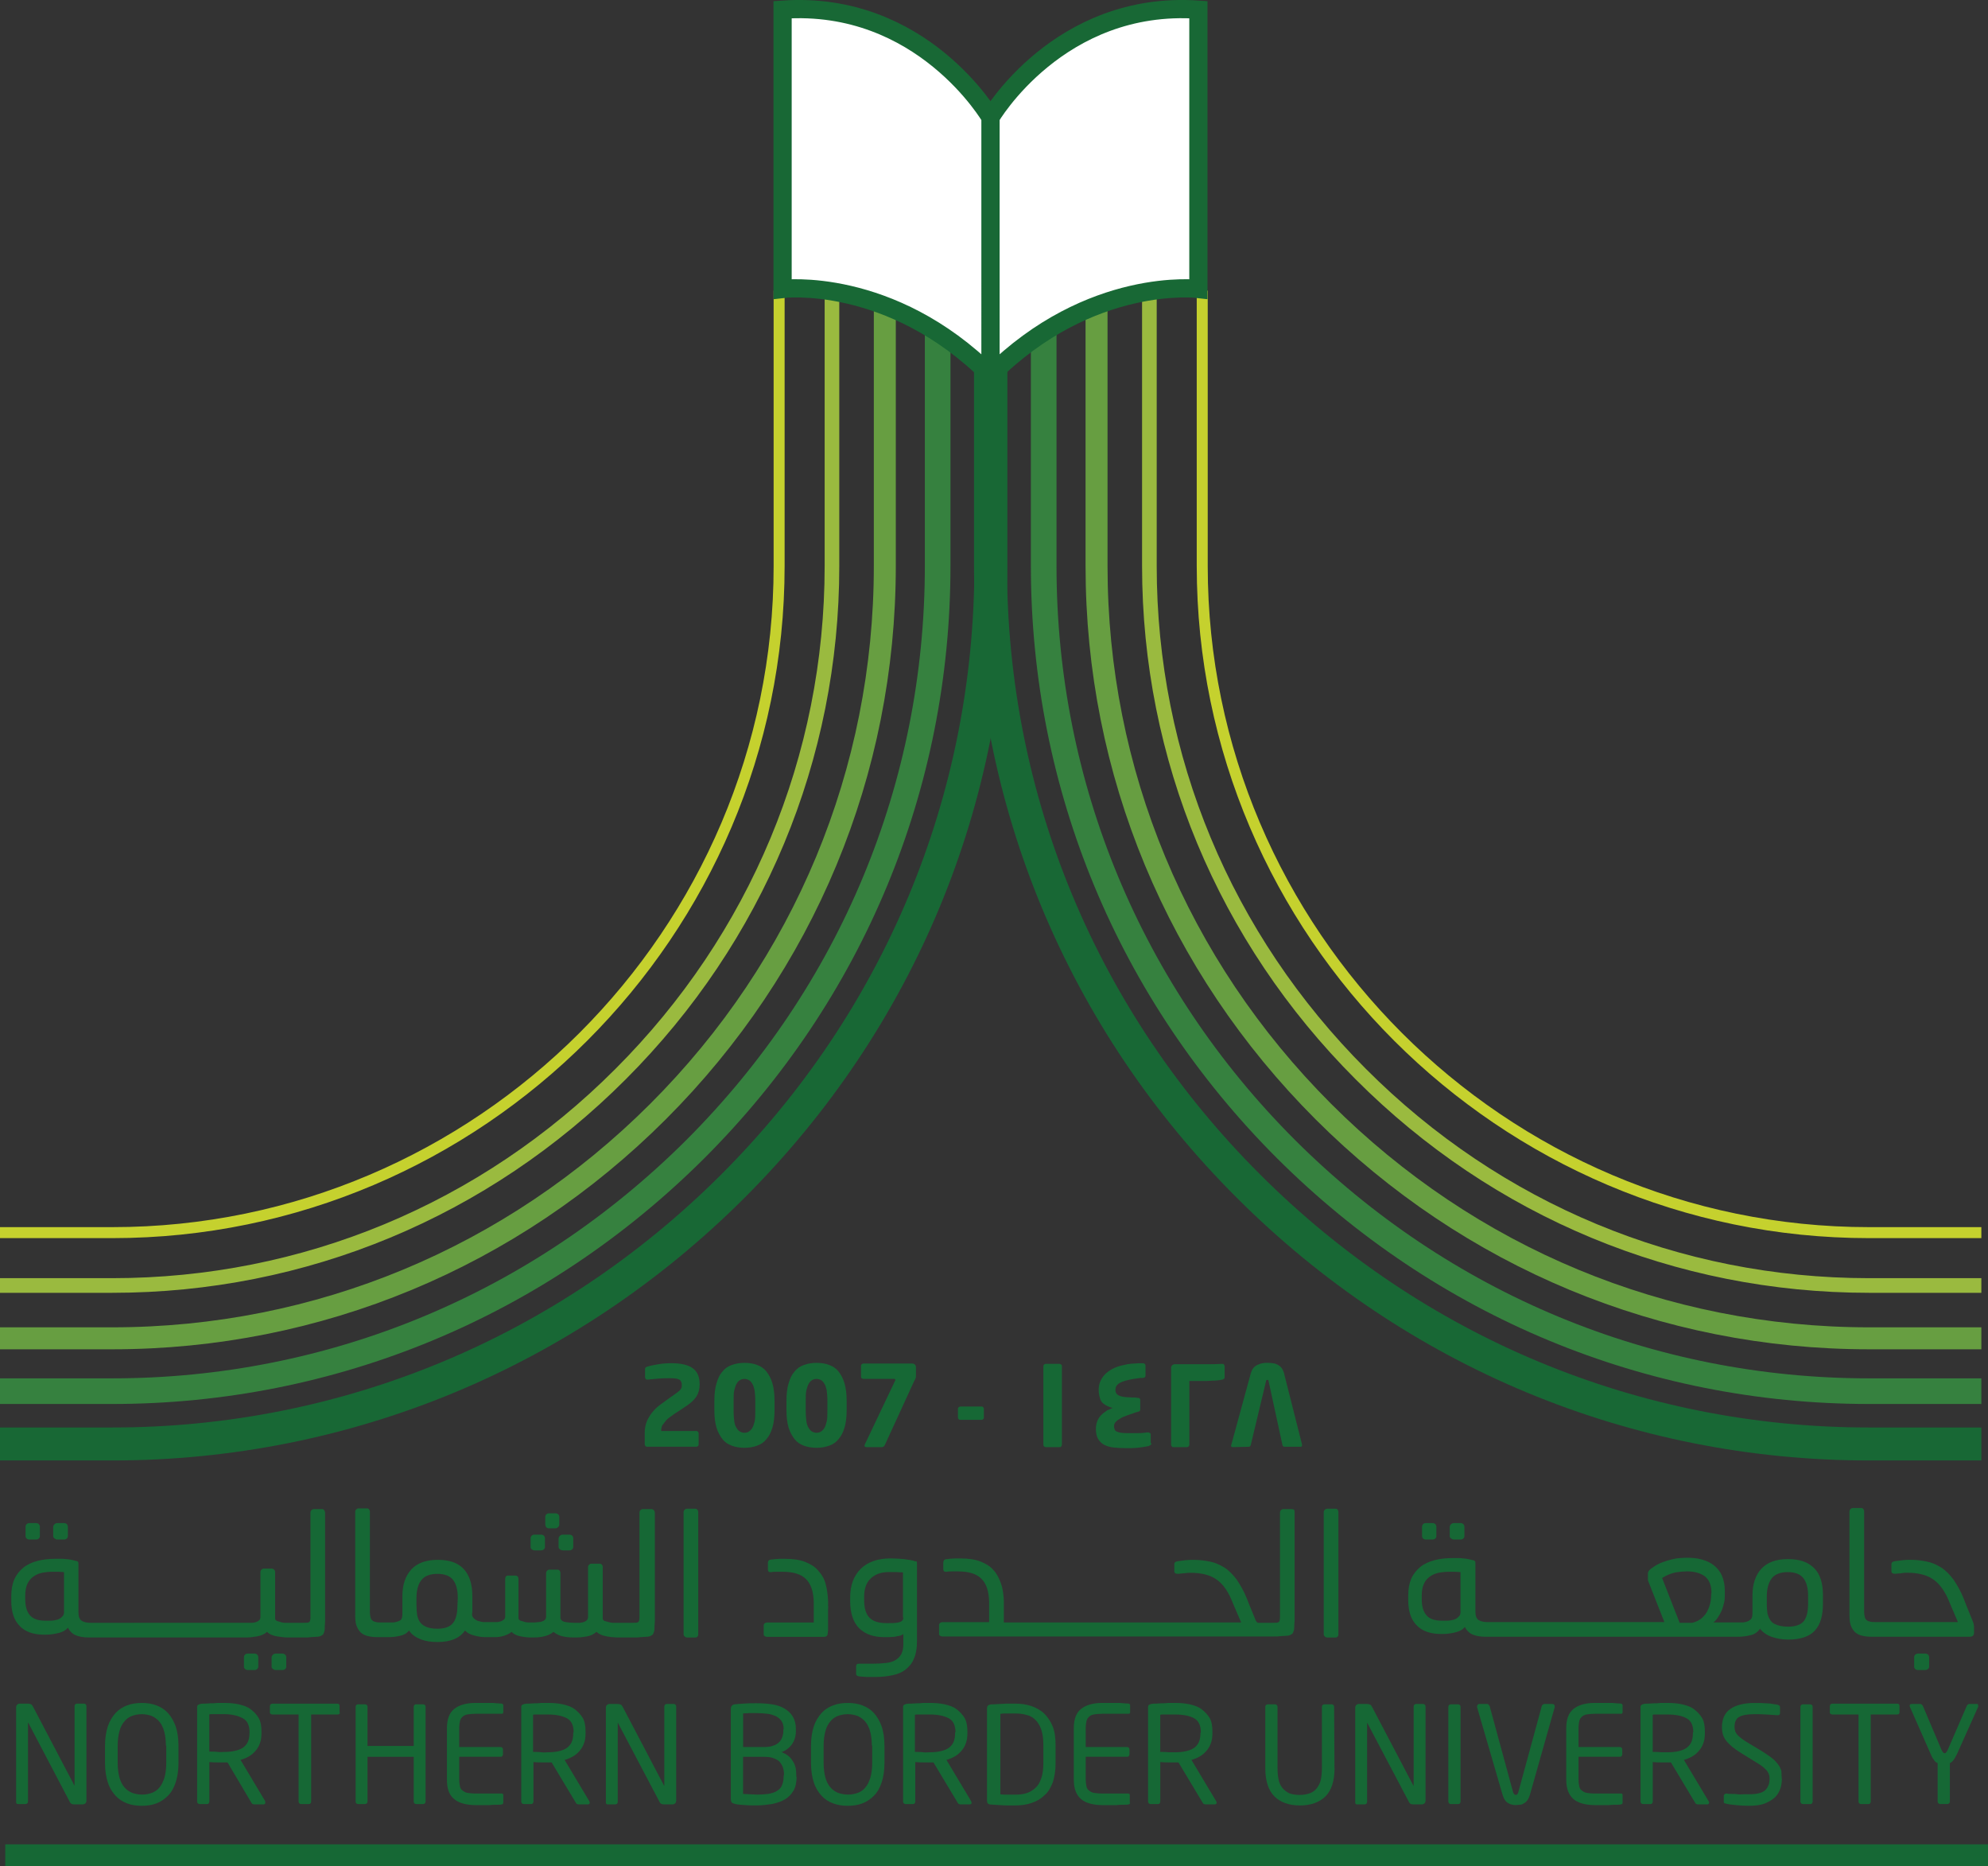 <?xml version="1.0" encoding="UTF-8"?>
<svg id="Layer_1" data-name="Layer 1" xmlns="http://www.w3.org/2000/svg" viewBox="0 0 512 480.46">
  <rect x="0" y="0" width="512" height="480.46" fill="#333333" stroke="none"/>
  <defs>
    <style>
      .cls-1 {
        fill: #fff;
        stroke-width: 4.69px;
      }

      .cls-1, .cls-2, .cls-3, .cls-4, .cls-5, .cls-6, .cls-7 {
        stroke-miterlimit: 10;
      }

      .cls-1, .cls-7 {
        stroke: #186835;
      }

      .cls-2 {
        stroke: #231f20;
        stroke-width: 2.64px;
      }

      .cls-2, .cls-3, .cls-4, .cls-5, .cls-6, .cls-7 {
        fill: none;
      }

      .cls-8 {
        fill: #166835;
        stroke-width: 0px;
      }

      .cls-3 {
        stroke: #679e41;
        stroke-width: 5.66px;
      }

      .cls-4 {
        stroke: #36813f;
        stroke-width: 6.6px;
      }

      .cls-5 {
        stroke: #c5d12e;
        stroke-width: 2.83px;
      }

      .cls-6 {
        stroke: #9aba3f;
        stroke-width: 3.77px;
      }

      .cls-7 {
        stroke-width: 8.49px;
      }
    </style>
  </defs>
  <path class="cls-7" d="M510.29,371.8h-28.94c-60.21,0-117-23.61-159.82-66.4-42.82-42.71-66.43-99.47-66.43-159.65v-70.91"/>
  <path class="cls-4" d="M510.29,358.2h-28.94c-56.61,0-109.88-22.16-150.17-62.35-40.2-40.18-62.38-93.52-62.38-150.1v-70.91"/>
  <path class="cls-3" d="M510.29,344.59h-28.94c-52.91,0-102.85-20.72-140.53-58.38-37.68-37.66-58.41-87.57-58.41-140.46v-70.91"/>
  <path class="cls-6" d="M510.29,330.99h-28.94c-49.31,0-95.82-19.28-130.88-54.42-35.06-35.05-54.45-81.54-54.45-130.82v-70.91"/>
  <path class="cls-5" d="M510.29,317.38h-28.94c-94.47,0-171.72-77.21-171.72-171.64v-70.91"/>
  <path class="cls-7" d="M0,371.8h28.94c60.21,0,117-23.61,159.82-66.4,42.82-42.8,66.43-99.47,66.43-159.74v-70.82"/>
  <path class="cls-4" d="M0,358.2h28.94c56.61,0,109.88-22.16,150.17-62.35,40.2-40.18,62.38-93.52,62.38-150.1v-70.91"/>
  <path class="cls-3" d="M0,344.59h28.94c52.91,0,102.85-20.72,140.53-58.38,37.68-37.66,58.41-87.57,58.41-140.46v-70.91"/>
  <path class="cls-6" d="M0,330.99h28.94c49.31,0,95.82-19.28,130.88-54.42,35.06-35.05,54.45-81.54,54.45-130.82v-70.91"/>
  <path class="cls-5" d="M0,317.38h28.94c94.47,0,171.72-77.21,171.72-171.64v-70.91"/>
  <path class="cls-2" d="M255.1,73.4h-54.35"/>
  <path class="cls-2" d="M309.54,73.4h-54.45"/>
  <path class="cls-1" d="M308.64,74.39s-27.76-3.42-53.54,22.25V30.24S272.68-.03,308.64,2.49v71.9Z"/>
  <path class="cls-1" d="M201.55,74.39s27.76-3.42,53.54,22.25V30.24S237.52-.03,201.55,2.49v71.9Z"/>
  <g>
    <path class="cls-8" d="M7.57,396.4h1.71c.27,0,.54-.09.72-.27s.27-.36.27-.63v-2.34c0-.27-.09-.54-.27-.72s-.45-.27-.72-.27h-1.71c-.27,0-.54.09-.72.27s-.27.45-.27.72v2.34c0,.27.09.45.27.63.18.18.45.27.72.27Z"/>
    <path class="cls-8" d="M14.78,396.4h1.71c.27,0,.54-.09.72-.27s.27-.36.27-.63v-2.34c0-.27-.09-.54-.27-.72s-.45-.27-.72-.27h-1.71c-.27,0-.54.09-.72.27s-.36.45-.36.72v2.34c0,.27.09.45.36.63.27.18.45.27.72.27Z"/>
    <path class="cls-8" d="M65.53,425.77h-1.71c-.27,0-.54.09-.72.27s-.27.45-.27.72v2.34c0,.27.09.45.27.63s.45.27.72.27h1.71c.27,0,.54-.09.72-.27s.27-.36.27-.63v-2.34c0-.27-.09-.54-.27-.72s-.45-.27-.72-.27Z"/>
    <path class="cls-8" d="M72.74,425.77h-1.71c-.27,0-.54.09-.72.27s-.36.45-.36.72v2.34c0,.27.09.45.36.63.18.18.45.27.72.27h1.71c.27,0,.54-.09.72-.27.18-.18.27-.36.27-.63v-2.34c0-.27-.09-.54-.27-.72-.27-.18-.45-.27-.72-.27Z"/>
    <path class="cls-8" d="M83.02,388.56h-2.16c-.27,0-.45.09-.63.27s-.27.36-.27.63v26.85c0,.72-.09,1.26-.36,1.35-.18.18-.72.18-1.62.18h-4.69c-.36,0-.72-.09-.99-.18-.36-.09-.63-.18-.9-.27s-.45-.27-.54-.54v-12.07c0-.27-.09-.45-.27-.63-.18-.18-.36-.27-.63-.27h-1.98c-.27,0-.45.09-.63.27s-.27.36-.27.63v11.53c0,.36-.09.72-.36.9-.27.18-.45.36-.81.45s-.63.18-.99.18H23.26c-.9,0-1.71-.18-2.25-.54-.54-.36-.81-1.08-.81-2.25v-12.34c0-.27,0-.45-.09-.54s-.27-.27-.54-.27c-.36-.09-.72-.18-1.17-.27s-.9-.18-1.35-.18c-.45-.09-.99-.09-1.44-.09h-1.35c-1.71,0-3.25.18-4.6.54-1.35.36-2.61.9-3.61,1.71s-1.8,1.8-2.34,2.97c-.54,1.26-.81,2.7-.81,4.41v1.17c0,2.88.72,5.05,2.16,6.49,1.44,1.53,3.61,2.25,6.31,2.25h.36c1.26,0,2.34-.18,3.43-.45,1.08-.27,1.8-.72,2.34-1.35.45.9,1.17,1.62,2.07,1.98s1.98.54,3.34.54h40.47c.81,0,1.71-.09,2.79-.27.99-.18,1.89-.54,2.61-1.17.63.63,1.53.99,2.61,1.17,1.08.18,1.98.27,2.97.27h4.15c.54,0,1.08,0,1.62-.09.54,0,.99-.09,1.44-.09s.81-.09.99-.18c.36-.18.63-.36.72-.54s.18-.45.27-.72c.09-.36.09-.72.09-1.17s.09-.9.09-1.35v-27.93c0-.27-.09-.45-.18-.63-.18-.27-.36-.36-.54-.36h0ZM16.5,414.96c0,.45-.09.9-.36,1.17-.27.27-.54.54-.9.72s-.81.27-1.26.36-.9.09-1.35.09h-.9c-1.89,0-3.25-.45-4.06-1.44s-1.17-2.34-1.17-4.14v-.9c0-1.17.18-2.16.54-2.97.36-.81.9-1.44,1.53-1.89s1.35-.81,2.25-.99c.9-.18,1.89-.27,2.88-.27h1.26c.45,0,.99.09,1.53.09v10.18Z"/>
    <path class="cls-8" d="M143.86,398.29c0,.27.09.45.36.63.18.18.45.27.72.27h1.71c.27,0,.54-.09.72-.27s.27-.36.27-.63v-2.16c0-.27-.09-.54-.27-.72-.18-.18-.45-.27-.72-.27h-1.71c-.27,0-.54.09-.72.27-.18.18-.36.45-.36.72v2.16Z"/>
    <path class="cls-8" d="M137.65,399.19h1.71c.27,0,.54-.09.72-.27s.27-.36.27-.63v-2.16c0-.27-.09-.54-.27-.72-.18-.18-.45-.27-.72-.27h-1.71c-.27,0-.54.09-.72.27-.18.18-.27.45-.27.72v2.16c0,.27.09.45.27.63.27.18.45.27.72.27Z"/>
    <path class="cls-8" d="M141.34,393.52h1.62c.27,0,.54-.09.72-.27.18-.18.36-.36.36-.72v-1.98c0-.27-.09-.45-.27-.63-.18-.18-.45-.27-.72-.27h-1.62c-.27,0-.54.09-.72.27-.18.18-.27.36-.27.63v1.98c0,.27.09.54.27.72s.36.27.63.27h0Z"/>
    <path class="cls-8" d="M167.75,388.56h-2.16c-.27,0-.45.09-.63.27s-.27.36-.27.63v26.85c0,.72-.09,1.26-.36,1.35-.18.18-.72.18-1.62.18h-4.87c-.36,0-.72-.09-1.08-.18-.36-.09-.72-.18-.99-.27-.27-.09-.45-.27-.54-.54v-13.33c0-.27-.09-.45-.18-.63-.18-.18-.36-.27-.54-.27h-2.16c-.27,0-.45.09-.63.27s-.27.36-.27.63v12.79c0,.36-.09.63-.36.9-.18.18-.45.36-.81.45s-.63.18-.99.18h-1.44c-.72,0-1.53-.09-2.16-.18-.72-.09-1.17-.45-1.35-.9v-11.71c0-.27-.09-.45-.18-.63-.18-.18-.36-.27-.54-.27h-2.07c-.27,0-.45.09-.63.27s-.27.36-.27.63v11.17c0,.36-.09.63-.27.81-.18.18-.45.36-.72.45s-.63.18-.99.18-.63.09-.9.09h-1.8c-.36,0-.72-.09-.99-.18-.36-.09-.63-.18-.9-.27s-.45-.27-.54-.54v-10.18c0-.27-.09-.45-.18-.63-.18-.18-.36-.27-.54-.27h-1.98c-.27,0-.45.09-.54.27-.18.18-.18.36-.18.63v9.55c0,.36-.09.72-.36.9s-.45.36-.81.45-.63.18-.99.18h-3.15c-.27,0-.54,0-.9-.09s-.72-.18-.99-.27c-.36-.18-.63-.36-.9-.63s-.45-.63-.45-.99c.09-.36.09-.72.09-1.08v-3.6c0-3.06-.72-5.41-2.25-7.03-1.53-1.62-3.7-2.34-6.67-2.34s-5.23.81-6.76,2.43c-1.53,1.62-2.34,3.96-2.34,6.94v4.23c0,.54,0,.9-.09,1.26-.09.27-.18.54-.45.72s-.54.27-.9.36-.63.18-.99.18h-3.06c-.45,0-.9,0-1.26-.09s-.72-.18-.9-.36c-.27-.18-.45-.45-.54-.81s-.18-.81-.18-1.35v-25.86c0-.27-.09-.45-.18-.63-.18-.18-.36-.27-.54-.27h-2.16c-.27,0-.45.09-.63.27s-.27.36-.27.63v26.67c0,1.08.09,1.98.36,2.7s.63,1.26,1.08,1.71c.54.45,1.08.72,1.8.9s1.53.27,2.43.27h2.88c1.08,0,2.07-.09,3.06-.36.9-.18,1.71-.63,2.25-1.35.63.99,1.62,1.71,2.97,2.25s2.7.72,4.42.72c3.34,0,5.68-.99,7.03-2.97.54.63,1.26.99,2.25,1.26.9.27,1.89.45,2.88.45h2.97c.45,0,.9-.09,1.35-.18.45-.09.9-.27,1.35-.45s.9-.45,1.17-.72c.63.63,1.44.99,2.43,1.17.9.18,1.8.27,2.52.27h.72c2.25,0,3.97-.45,5.14-1.44.81.63,1.62.99,2.43,1.17.81.18,1.71.27,2.79.27h.72c.81,0,1.71-.09,2.7-.27.9-.18,1.71-.54,2.43-1.17.72.63,1.62.99,2.7,1.17.99.18,1.98.27,2.7.27h4.42c.54,0,1.08,0,1.62-.09.54,0,.99-.09,1.44-.09s.81-.09.99-.18c.36-.18.63-.36.72-.54s.18-.45.27-.72c.09-.36.09-.72.09-1.17s.09-.9.09-1.35v-27.93c0-.27-.09-.45-.18-.63-.27-.27-.45-.36-.72-.36h0ZM117.81,413.43c0,1.98-.36,3.51-1.17,4.5s-2.16,1.44-4.06,1.44c-1.44,0-2.52-.27-3.43-.81s-1.44-1.44-1.71-2.7c-.09-.63-.18-1.53-.18-2.43v-1.98c0-1.98.45-3.6,1.26-4.59.81-1.08,2.25-1.62,4.15-1.62s3.25.54,4.06,1.62c.81,1.08,1.17,2.61,1.17,4.59l-.09,1.98h0Z"/>
    <path class="cls-8" d="M179.11,388.47h-2.16c-.27,0-.45.09-.63.27s-.27.36-.27.63v31.35c0,.27.09.45.27.63s.36.27.63.27h2.16c.27,0,.45-.09.54-.27.18-.18.18-.36.18-.63v-31.35c0-.27-.09-.45-.18-.63-.18-.18-.36-.27-.54-.27Z"/>
    <path class="cls-8" d="M213.27,413.07v-.9c-.09-1.62-.27-3.06-.63-4.32-.36-1.35-.99-2.43-1.89-3.42-.81-.99-1.98-1.71-3.34-2.25-1.35-.54-3.06-.81-5.05-.81h-1.53c-.72,0-1.44.09-2.16.18-.36,0-.54.09-.72.27-.09.18-.18.36-.18.54v1.8c0,.45.27.72.9.63.45-.09.99-.09,1.53-.09h1.35c2.79,0,4.78.63,6.04,1.89,1.26,1.26,1.89,3.15,1.98,5.77v5.41h-11.99c-.27,0-.45.09-.63.18-.18.18-.27.36-.27.54v2.25c0,.27.09.45.27.54s.36.18.63.18h14.6c.63,0,.99-.27.99-.9,0-.18.09-.45.09-.81v-5.41c.09-.27,0-.81,0-1.26h0Z"/>
    <path class="cls-8" d="M235.63,401.98c-.72-.27-1.71-.36-2.79-.54-1.08-.09-2.25-.18-3.43-.18-3.34,0-5.95.9-7.75,2.7-1.8,1.8-2.7,4.23-2.7,7.3v1.08c0,3.06.81,5.41,2.34,6.94,1.62,1.53,3.7,2.25,6.4,2.25h1.26c.45,0,.99-.09,1.44-.09.45-.09.9-.18,1.35-.27.36-.09.72-.27.9-.45v2.61c0,1.08-.18,1.89-.54,2.61-.36.63-.9,1.17-1.53,1.53s-1.44.63-2.43.72c-.9.09-1.98.18-3.15.18h-3.79c-.45,0-.72.18-.72.63v1.89c0,.18,0,.36.09.45s.27.18.54.27c.18,0,.45.09.81.09s.81.09,1.26.09h2.43c1.53,0,2.97-.18,4.24-.45,1.26-.27,2.43-.72,3.34-1.44s1.71-1.62,2.16-2.79c.54-1.17.81-2.7.81-4.5v-20c0-.27,0-.36-.09-.54-.09-.18-.18,0-.45-.09h0ZM232.65,416.49c0,.72-.45,1.08-1.26,1.26s-1.8.18-2.97.18c-2.07,0-3.61-.45-4.51-1.44-.9-.9-1.35-2.43-1.35-4.5v-.9c0-1.98.54-3.6,1.71-4.69s2.7-1.62,4.6-1.62h1.98s1.17.09,1.71.09v11.62h.09Z"/>
    <path class="cls-8" d="M332.71,388.56h-2.16c-.27,0-.45.09-.63.27s-.27.36-.27.63v26.85c0,.72-.09,1.26-.36,1.35-.18.18-.72.18-1.62.18h-3.43c-.27,0-.36,0-.45-.09s-.18-.18-.36-.45l-1.8-4.41-.45-1.17c-.81-2.07-1.8-3.69-2.7-5.05-.99-1.26-1.98-2.34-3.15-3.06-1.17-.72-2.34-1.26-3.7-1.53-1.35-.27-2.7-.45-4.15-.45-.72,0-1.35,0-2.16.09-.72.09-1.44.18-2.07.27-.36.09-.54.18-.63.27-.09.09-.18.27-.18.54v1.8c0,.45.36.63.99.63.54-.09,1.08-.09,1.8-.18.72-.09,1.17-.09,1.35-.09,2.79,0,4.96.54,6.58,1.62,1.62,1.08,2.88,2.79,3.88,5.05l.99,2.34,1.62,3.78h-61.12v-5.68c-.09-1.62-.27-3.06-.72-4.32-.45-1.26-.99-2.43-1.89-3.42-.81-.99-1.98-1.71-3.34-2.25-1.35-.54-3.06-.81-5.05-.81h-1.53c-.72,0-1.44.09-2.16.18-.36,0-.54.09-.72.27-.09.18-.18.36-.18.54v1.8c0,.45.27.72.9.63.45-.09.99-.09,1.53-.09h1.35c2.79,0,4.78.63,6.04,1.89s1.89,3.15,1.98,5.77v5.41h-11.99c-.27,0-.45.09-.63.18-.18.18-.27.36-.27.54v2.25c0,.27.09.45.27.54.18.09.36.18.63.18h85.45c.54,0,1.08,0,1.62-.09.54,0,.99-.09,1.44-.09s.81-.09.99-.18c.36-.18.63-.36.72-.54s.18-.45.27-.72c.09-.36.09-.72.09-1.17s.09-.9.09-1.35v-27.93c0-.27-.09-.45-.18-.63-.09,0-.27-.09-.54-.09h0Z"/>
    <path class="cls-8" d="M343.98,388.47h-2.16c-.27,0-.45.09-.63.27s-.27.36-.27.63v31.35c0,.27.09.45.27.63s.36.27.63.27h2.16c.27,0,.45-.09.54-.27.18-.18.18-.36.18-.63v-31.35c0-.27-.09-.45-.18-.63s-.27-.27-.54-.27Z"/>
    <path class="cls-8" d="M374.45,396.4h1.71c.27,0,.54-.09.72-.27s.27-.36.27-.63v-2.34c0-.27-.09-.54-.27-.72s-.45-.27-.72-.27h-1.71c-.27,0-.54.09-.72.27s-.36.45-.36.72v2.34c0,.27.09.45.36.63.27.18.45.27.72.27Z"/>
    <path class="cls-8" d="M367.23,396.4h1.71c.27,0,.54-.09.72-.27s.27-.36.27-.63v-2.34c0-.27-.09-.54-.27-.72s-.45-.27-.72-.27h-1.71c-.27,0-.54.09-.72.27s-.27.45-.27.72v2.34c0,.27.09.45.27.63.18.18.45.27.72.27Z"/>
    <path class="cls-8" d="M460.44,401.44c-2.97,0-5.23.81-6.76,2.43-1.53,1.62-2.34,3.96-2.34,6.94v4.23c0,.54,0,.9-.09,1.26s-.27.63-.54.81-.54.36-.9.45-.63.18-.99.18h-7.57c.45-.27.81-.72,1.17-1.26.36-.54.72-1.17.99-1.8s.45-1.35.63-2.07.18-1.44.18-2.16v-.81c0-1.53-.27-2.79-.72-3.87s-1.17-1.98-2.07-2.7-1.89-1.17-3.15-1.53c-1.26-.36-2.52-.45-3.97-.45-.9,0-1.8.09-2.61.18-.9.18-1.71.36-2.52.63-.81.27-1.62.54-2.25.9-.72.36-1.26.81-1.8,1.17-.45.36-.72.72-.72,1.17v1.62c0,.18.09.27.09.36l4.15,10.54h-45.61c-.9,0-1.71-.18-2.25-.54-.54-.36-.81-1.08-.81-2.25v-12.34c0-.27,0-.45-.09-.54s-.27-.27-.54-.27c-.36-.09-.72-.18-1.17-.27s-.9-.18-1.35-.18c-.45-.09-.99-.09-1.44-.09h-1.35c-1.71,0-3.25.18-4.6.54s-2.61.9-3.61,1.71c-.99.81-1.8,1.8-2.34,2.97-.54,1.26-.81,2.7-.81,4.41v1.17c0,2.88.72,5.05,2.16,6.49,1.44,1.53,3.61,2.25,6.31,2.25h.36c1.26,0,2.34-.18,3.43-.45s1.8-.72,2.34-1.35c.45.9,1.17,1.62,2.07,1.98s1.98.54,3.34.54h64.9c1.26,0,2.34-.18,3.43-.45.99-.27,1.8-.9,2.25-1.62.72.9,1.71,1.62,2.97,2.07,1.26.45,2.7.72,4.33.72,3.15,0,5.5-.81,6.85-2.34,1.44-1.53,2.07-3.87,2.07-6.94v-2.16c0-3.06-.72-5.41-2.25-6.94-1.62-1.62-3.79-2.34-6.76-2.34ZM376.16,414.96c0,.45-.09.9-.36,1.17-.27.27-.54.54-.9.72s-.81.27-1.26.36c-.45.09-.9.09-1.35.09h-.9c-1.89,0-3.25-.45-4.06-1.44s-1.17-2.34-1.17-4.14v-.9c0-1.17.18-2.16.54-2.97.36-.81.9-1.44,1.53-1.89s1.35-.81,2.25-.99,1.89-.27,2.88-.27h1.26c.45,0,.99.09,1.53.09v10.18ZM440.7,410.63c0,1.8-.45,3.33-1.26,4.69-.9,1.35-2.07,2.16-3.61,2.52h-3.25l-4.51-11.53c1.08-.72,2.25-1.17,3.43-1.44,1.17-.18,2.16-.27,2.97-.27,1.98,0,3.43.45,4.6,1.26,1.08.9,1.71,2.25,1.71,4.23l-.09.54h0ZM465.67,412.8c0,2.16-.36,3.69-1.17,4.69-.81.9-2.16,1.35-4.06,1.35-1.35,0-2.52-.27-3.43-.72s-1.44-1.35-1.8-2.61c-.09-.63-.18-1.44-.18-2.43v-1.98c0-2.07.45-3.6,1.26-4.69.81-1.08,2.25-1.62,4.15-1.62s3.25.54,4.06,1.62,1.17,2.61,1.17,4.59v1.8Z"/>
    <path class="cls-8" d="M508.3,418.2c0-.18-.09-.45-.18-.63l-1.89-4.69-.45-1.17c-.81-2.07-1.8-3.69-2.7-5.05-.99-1.26-1.98-2.34-3.15-3.06-1.17-.72-2.34-1.26-3.7-1.53-1.35-.27-2.7-.45-4.15-.45-.54,0-1.17,0-1.98.09s-1.53.18-2.16.27c-.36.09-.54.18-.63.27s-.18.27-.18.54v1.8c0,.45.36.63.99.63.27,0,.54-.09.81-.09s.63,0,.9-.09c.27,0,.63-.09.81-.09h.54c2.79,0,4.96.54,6.58,1.62s2.88,2.79,3.88,4.96l.99,2.34,1.62,3.78h-21.27c-.45,0-.9,0-1.26-.09s-.72-.18-.9-.36c-.27-.18-.45-.45-.54-.81s-.18-.81-.18-1.35v-25.86c0-.27-.09-.45-.18-.63-.18-.18-.36-.27-.54-.27h-2.16c-.27,0-.45.09-.63.27s-.27.36-.27.63v26.67c0,1.08.09,1.98.36,2.7s.63,1.26,1.08,1.71c.54.45,1.08.72,1.8.9s1.53.27,2.43.27h25.15c.54,0,.81-.09.99-.27.18-.18.27-.45.27-.81v-1.62c0-.09-.09-.36-.09-.54h0Z"/>
    <path class="cls-8" d="M495.77,425.77h-1.8c-.27,0-.45.09-.72.27-.18.18-.27.45-.27.72v2.34c0,.27.09.45.27.63s.45.27.72.27h1.89c.27,0,.45-.09.72-.27.18-.18.27-.36.27-.63v-2.34c0-.27-.09-.54-.27-.72s-.54-.27-.81-.27h0Z"/>
    <path class="cls-8" d="M180.19,356.49c0,1.17-.27,2.16-.81,3.06-.54.81-1.35,1.62-2.43,2.34l-2.43,1.62c-.63.36-1.17.81-1.71,1.17s-.99.72-1.35,1.17-.63.81-.9,1.17c-.18.45-.27.9-.27,1.35v.09h9.1c.18,0,.27.09.36.18.09.09.18.27.18.36v2.97c0,.18-.09.27-.18.36-.09.09-.27.18-.36.18h-12.8c-.18,0-.27-.09-.36-.18-.09-.09-.18-.27-.18-.36v-2.97c0-1.62.36-2.97,1.17-4.23.72-1.26,1.71-2.25,2.79-3.06l2.61-1.89c.63-.45,1.17-.81,1.53-1.08.36-.27.72-.54.9-.72s.36-.45.45-.63.09-.54.09-.81c0-.63-.18-1.08-.63-1.35s-1.26-.36-2.43-.36c-.9,0-1.8,0-2.88.09-.99.09-1.98.18-2.88.27h-.09c-.18,0-.27-.09-.36-.18-.09-.09-.18-.27-.18-.36v-2.25c0-.18.09-.27.18-.36.09-.09.27-.18.36-.18.81-.27,1.8-.45,2.88-.63s2.16-.27,3.25-.27c2.61,0,4.51.45,5.68,1.35,1.17.9,1.71,2.25,1.71,4.14h0Z"/>
    <path class="cls-8" d="M199.48,363.15c0,1.71-.18,3.24-.54,4.41-.36,1.26-.9,2.25-1.53,2.97-.63.81-1.44,1.35-2.43,1.71s-2.07.54-3.25.54-2.34-.18-3.25-.54c-.99-.36-1.8-.9-2.43-1.71-.63-.81-1.17-1.8-1.53-2.97-.36-1.26-.54-2.7-.54-4.41v-2.52c0-1.71.18-3.24.54-4.41.36-1.26.81-2.25,1.53-3.06.63-.81,1.44-1.35,2.43-1.71s2.07-.54,3.25-.54,2.34.18,3.25.54c.99.36,1.8.9,2.43,1.71s1.17,1.8,1.53,3.06c.36,1.26.54,2.7.54,4.41v2.52ZM194.52,360.72c0-1.17-.09-2.07-.18-2.79-.18-.72-.36-1.35-.63-1.71-.27-.45-.54-.72-.9-.9s-.72-.27-1.08-.27-.81.09-1.08.27c-.36.18-.63.45-.9.9s-.45.99-.63,1.71c-.18.72-.18,1.62-.18,2.79v2.52c0,1.17.09,2.07.18,2.79s.36,1.35.63,1.71c.27.45.54.72.9.9s.72.27,1.08.27.81-.09,1.08-.27c.27-.18.63-.45.9-.9s.45-.99.63-1.71c.18-.72.18-1.62.18-2.79v-2.52Z"/>
    <path class="cls-8" d="M218.05,363.15c0,1.71-.18,3.24-.54,4.41-.36,1.26-.9,2.25-1.53,2.97-.63.81-1.44,1.35-2.43,1.71s-2.07.54-3.25.54-2.34-.18-3.25-.54c-.99-.36-1.8-.9-2.43-1.71s-1.17-1.8-1.53-2.97c-.36-1.26-.54-2.7-.54-4.41v-2.52c0-1.71.18-3.24.54-4.41.36-1.26.81-2.25,1.53-3.06.63-.81,1.44-1.35,2.43-1.71s2.07-.54,3.25-.54,2.34.18,3.25.54c.99.36,1.8.9,2.43,1.71.63.81,1.17,1.8,1.53,3.06.36,1.26.54,2.7.54,4.41v2.52ZM213.09,360.72c0-1.17-.09-2.07-.18-2.79-.18-.72-.36-1.35-.63-1.71-.27-.45-.54-.72-.9-.9s-.72-.27-1.08-.27-.81.09-1.08.27c-.36.18-.63.45-.9.9s-.45.99-.63,1.71c-.18.72-.18,1.62-.18,2.79v2.52c0,1.17.09,2.07.18,2.79s.36,1.35.63,1.71c.27.45.54.72.9.9s.72.27,1.08.27.81-.09,1.08-.27.63-.45.9-.9.45-.99.63-1.71c.18-.72.18-1.62.18-2.79v-2.52Z"/>
    <path class="cls-8" d="M235.9,354.23c0,.18,0,.36-.09.63-.09.18-.18.45-.36.72l-7.57,16.49c-.18.36-.45.54-.72.54h-3.97c-.36,0-.54-.09-.54-.36,0-.09,0-.18.09-.36l7.84-16.49v-.18c0-.09-.09-.18-.18-.18h-8.02c-.18,0-.27-.09-.45-.18-.18-.09-.18-.27-.18-.36v-2.88c0-.18.09-.27.18-.36.09-.09.27-.18.45-.18h12.53c.27,0,.54.09.72.27.18.18.27.45.27.72v2.16Z"/>
    <path class="cls-8" d="M253.39,365.04c0,.18-.09.27-.18.36-.09.09-.27.18-.36.18h-5.59c-.18,0-.27-.09-.36-.18-.09-.09-.18-.18-.18-.36v-2.34c0-.18.09-.27.18-.36s.27-.18.36-.18h5.59c.18,0,.27.09.36.18s.18.27.18.36v2.34Z"/>
    <path class="cls-8" d="M269.34,372.61c-.18,0-.36-.09-.45-.18s-.18-.27-.18-.45v-20.18c0-.18.09-.36.18-.45s.27-.18.45-.18h3.52c.18,0,.27.09.45.18.18.09.18.27.18.45v20.18c0,.18-.09.27-.18.45s-.27.18-.45.18h-3.52Z"/>
    <path class="cls-8" d="M296.56,371.62c0,.18-.09.36-.27.45-.18.09-.27.18-.45.27-.99.18-1.98.36-2.97.45-.99.09-1.98.09-2.88.09-1.17,0-2.25-.09-3.25-.18-.9-.09-1.71-.36-2.43-.72-.63-.36-1.17-.9-1.53-1.53s-.54-1.53-.54-2.52c0-.9.18-1.71.54-2.43s.99-1.44,1.98-2.07c.18-.18.45-.36.81-.45.36-.18.63-.36.99-.45-.27-.09-.45-.18-.63-.18-.18-.09-.45-.18-.63-.27-.99-.45-1.62-.99-1.89-1.71-.27-.72-.45-1.53-.45-2.52,0-.9.18-1.71.54-2.43s.81-1.35,1.44-1.89,1.35-.99,2.16-1.35c.81-.36,1.8-.63,2.79-.81.36-.09.72-.18,1.08-.18.36-.09.72-.09,1.08-.09s.72-.09,1.08-.09h1.26c.18,0,.36.09.45.18.09.09.18.27.18.36v2.7c0,.18-.09.27-.18.36-.09.09-.27.18-.45.18-.45,0-.9,0-1.26.09s-.81.09-1.26.18c-1.44.27-2.61.54-3.43.99s-1.17,1.08-1.17,1.8c0,.54.18.99.54,1.26s1.08.54,2.07.63c.63,0,1.17.09,1.71.09s.99,0,1.35.09c.54,0,.72.18.72.54v2.52c0,.27-.18.45-.63.54s-.9.27-1.35.45-.9.27-1.35.45-.81.36-1.17.45c-.36.18-.63.36-.9.54-.54.27-.81.63-1.08.9-.18.27-.27.63-.27.9,0,.36.09.63.18.9s.36.45.63.54.72.27,1.17.27c.45.09,1.08.09,1.71.09h2.07c.72,0,1.35,0,2.07-.09.27,0,.45-.09.54-.09h.45c.18,0,.27.09.45.18.18.09.18.27.18.36v2.25h.18Z"/>
    <path class="cls-8" d="M302.15,372.61c-.18,0-.27-.09-.36-.18s-.18-.27-.18-.45v-19.73c0-.27.09-.54.27-.72s.45-.27.72-.27h7.93c1.44,0,2.88,0,4.24-.09.18,0,.36,0,.45.18s.18.27.18.45v2.88c0,.18-.09.27-.18.36s-.27.09-.36.18c-.81.18-1.71.27-2.61.27-.99.09-1.89.09-2.88.09h-3.06v16.4c0,.18-.09.27-.18.45-.09.09-.27.18-.36.18h-3.61Z"/>
    <path class="cls-8" d="M317.48,372.61c-.18,0-.36-.09-.36-.18-.09-.09-.09-.27,0-.45l4.87-17.84c.09-.45.27-.9.45-1.35.18-.36.45-.72.81-.99s.72-.45,1.26-.63c.54-.18,1.17-.27,1.89-.27s1.35.09,1.89.18c.54.18.9.36,1.26.63s.63.63.81.99.36.81.45,1.35l4.51,17.84v.45c-.09.09-.18.18-.36.18h-4.15c-.18,0-.27-.09-.36-.18s-.18-.18-.18-.36l-3.52-16.22c0-.18-.09-.27-.09-.36s-.09-.09-.27-.09-.18,0-.27.09c0,.09-.09.18-.09.36l-3.88,16.22c0,.18-.09.27-.18.36s-.18.18-.36.18l-4.15.09h0Z"/>
    <path class="cls-8" d="M1.35,474.87h510.65v5.59H1.35v-5.59Z"/>
    <path class="cls-8" d="M22.26,463.61c0,.27-.09.54-.27.72s-.45.27-.72.27h-2.16c-.54,0-.9-.18-1.08-.54l-10.73-20.45c-.09,0-.09-.09-.09-.09v20.36c0,.18-.09.36-.18.45s-.27.18-.45.18h-1.8c-.18,0-.36,0-.45-.09s-.18-.18-.18-.36v-24.42c0-.27.09-.54.27-.72s.45-.27.72-.27h1.89c.45,0,.81.09.99.18.18.09.27.27.45.54l10.64,20.27.09.09v-20.45c0-.18.09-.36.18-.45.09-.09.27-.18.45-.18h1.8c.18,0,.36.09.45.18.09.09.18.27.18.45v24.33Z"/>
    <path class="cls-8" d="M45.97,453.97c0,1.89-.27,3.6-.72,4.96-.45,1.35-1.08,2.52-1.98,3.42s-1.8,1.53-2.97,1.98-2.43.63-3.79.63-2.61-.18-3.79-.63-2.16-1.08-2.97-1.98c-.81-.9-1.53-1.98-1.98-3.42-.45-1.35-.72-3.06-.72-4.96v-4.5c0-1.89.27-3.6.72-4.96.45-1.35,1.17-2.52,1.98-3.42.81-.9,1.8-1.53,2.97-1.98,1.17-.45,2.43-.63,3.79-.63s2.61.18,3.79.63c1.17.45,2.16,1.08,2.97,1.98s1.44,1.98,1.98,3.42c.45,1.35.72,3.06.72,4.96v4.5ZM42.73,449.47c0-1.44-.18-2.7-.45-3.69s-.72-1.89-1.26-2.52c-.54-.63-1.17-1.08-1.98-1.44-.72-.27-1.62-.45-2.52-.45-.99,0-1.8.18-2.52.45s-1.44.72-1.98,1.44c-.54.63-.99,1.44-1.26,2.52-.27.99-.45,2.25-.45,3.69v4.5c0,1.44.18,2.7.45,3.69s.72,1.89,1.26,2.52c.54.63,1.17,1.08,1.98,1.44.81.27,1.62.45,2.61.45s1.8-.18,2.52-.45,1.44-.72,1.98-1.44c.54-.63.9-1.44,1.26-2.52.27-.99.45-2.25.45-3.69v-4.5h-.09Z"/>
    <path class="cls-8" d="M68.33,464.15c0,.27-.18.45-.45.45h-2.25c-.18,0-.36,0-.54-.09-.09,0-.27-.18-.36-.36l-6.13-10.36h-2.52c-.54,0-1.26,0-2.16-.09v10.18c0,.18-.09.36-.18.45-.09.18-.27.18-.45.18h-1.89c-.18,0-.36-.09-.45-.18-.09-.18-.18-.27-.18-.45v-24.33c0-.27.09-.45.18-.54.09-.09.36-.18.63-.27.36-.09.81-.09,1.26-.09.54,0,.99-.09,1.53-.09s1.08,0,1.62-.09h1.62c1.35,0,2.61.09,3.88.36,1.17.27,2.25.63,3.06,1.26s1.53,1.35,2.07,2.25c.54.99.72,2.16.72,3.51v.27c0,.99-.09,1.89-.36,2.61-.27.81-.63,1.44-1.17,2.07-.45.54-1.08,1.08-1.71,1.44-.63.36-1.44.72-2.16.9l6.31,10.54c.09.27.09.36.09.45h0ZM64.27,446.04c0-1.71-.54-2.97-1.71-3.6-1.17-.63-2.7-1.08-4.87-1.08h-2.97c-.36,0-.63,0-.81.09v9.55c.72,0,1.53,0,2.16.09.63.09,1.26,0,1.62,0,1.08,0,1.98-.09,2.79-.27.81-.18,1.53-.45,2.07-.81s.99-.9,1.26-1.44c.27-.63.45-1.35.45-2.34v-.18h0Z"/>
    <path class="cls-8" d="M87.53,440.91c0,.36-.18.54-.63.54h-6.76v22.43c0,.18-.09.36-.18.45-.09.18-.27.18-.45.18h-1.98c-.18,0-.36-.09-.45-.18-.09-.18-.18-.27-.18-.45v-22.43h-6.76c-.18,0-.36-.09-.45-.18-.18-.09-.18-.27-.18-.45v-1.53c0-.18.09-.36.18-.45.18-.09.27-.18.45-.18h16.68c.45,0,.63.18.63.63v1.62h.09Z"/>
    <path class="cls-8" d="M109.61,463.88c0,.18-.09.36-.18.45s-.27.18-.45.18h-1.8c-.18,0-.36-.09-.45-.18s-.18-.27-.18-.45v-11.53h-11.9v11.53c0,.18-.09.36-.18.45s-.27.18-.45.18h-1.8c-.18,0-.36-.09-.45-.18s-.18-.27-.18-.45v-24.42c0-.18.09-.36.18-.45.18-.18.27-.18.45-.18h1.8c.18,0,.36.09.45.18.18.18.18.27.18.45v10.09h11.9v-10.09c0-.18.09-.36.18-.45.18-.18.27-.18.45-.18h1.8c.18,0,.36.09.45.18.18.18.18.27.18.45v24.42Z"/>
    <path class="cls-8" d="M129.62,464.15c0,.09,0,.18-.09.27s-.18.18-.27.18c-.36.09-.72.09-1.35.09-.54,0-1.17,0-1.8.09h-3.61c-2.43,0-4.33-.54-5.5-1.53-1.26-.99-1.89-2.61-1.89-4.96v-13.33c0-2.34.63-3.96,1.89-4.96,1.26-.99,3.06-1.53,5.5-1.53h3.61c.63,0,1.17,0,1.8.09.54,0,.99.09,1.35.09.09,0,.18.09.27.18.09.09.09.18.09.27v1.71c0,.27-.09.45-.36.45h-6.67c-.9,0-1.71.09-2.25.18-.54.09-.99.36-1.26.63s-.54.63-.63,1.17c-.09.45-.18.99-.18,1.71v4.87h10.64c.18,0,.36.09.45.18.09.09.18.27.18.45v1.26c0,.18-.09.36-.18.45-.18.18-.27.18-.45.18h-10.64v5.86c0,.63.09,1.26.18,1.71s.27.81.63,1.08c.36.27.72.54,1.26.63.54.09,1.26.18,2.25.18h6.67c.27,0,.36.18.36.45v1.89Z"/>
    <path class="cls-8" d="M151.89,464.15c0,.27-.18.45-.45.45h-2.25c-.18,0-.36,0-.54-.09-.09,0-.27-.18-.36-.36l-6.22-10.36h-2.52c-.54,0-1.26,0-2.16-.09v10.18c0,.18-.09.36-.18.45-.09.18-.27.18-.45.18h-1.89c-.18,0-.36-.09-.45-.18-.09-.18-.18-.27-.18-.45v-24.33c0-.27.09-.45.18-.54s.36-.18.63-.27c.36-.09.81-.09,1.26-.09.54,0,.99-.09,1.53-.09s1.08,0,1.62-.09h1.62c1.35,0,2.61.09,3.88.36,1.17.27,2.25.63,3.06,1.26s1.53,1.35,2.07,2.25c.54.99.72,2.16.72,3.51v.27c0,.99-.09,1.89-.36,2.61-.27.81-.63,1.44-1.17,2.07-.45.54-1.08,1.08-1.71,1.44-.63.36-1.44.72-2.16.9l6.31,10.54c.09.27.18.36.18.45h0ZM147.74,446.04c0-1.71-.54-2.97-1.71-3.6s-2.79-.99-4.96-.99h-2.97c-.36,0-.63,0-.81.09v9.55c.72,0,1.53,0,2.16.09.63.09,1.26,0,1.62,0,1.08,0,1.98-.09,2.79-.27s1.53-.45,2.07-.81c.54-.36.99-.9,1.26-1.44.27-.63.45-1.35.45-2.34v-.27h.09Z"/>
    <path class="cls-8" d="M174.15,463.61c0,.27-.09.54-.27.72s-.45.27-.72.27h-2.16c-.54,0-.9-.18-1.08-.54l-10.73-20.36-.09-.09v20.36c0,.18-.09.36-.18.45s-.27.18-.45.18h-1.8c-.18,0-.36,0-.45-.09s-.18-.18-.18-.36v-24.42c0-.27.09-.54.27-.72.18-.18.45-.27.72-.27h1.89c.45,0,.81.09.99.18.18.09.27.27.45.54l10.64,20.27.09.09v-20.45c0-.18.09-.36.18-.45s.27-.18.45-.18h1.8c.18,0,.36.09.45.18.09.09.18.27.18.45v24.24Z"/>
    <path class="cls-8" d="M205.16,457.48c0,1.44-.27,2.7-.81,3.6s-1.26,1.71-2.25,2.25c-.9.54-1.98.9-3.25,1.17-1.26.18-2.52.36-3.88.36-1.17,0-2.25,0-3.15-.09s-1.8-.09-2.43-.27c-.36-.09-.72-.18-.9-.36s-.27-.54-.27-.9v-23.16c0-.81.36-1.17,1.08-1.26.54-.09,1.35-.09,2.34-.18.99-.09,2.07-.09,3.15-.09,1.35,0,2.7.09,3.97.27s2.34.54,3.25,1.08,1.62,1.17,2.16,2.07c.54.9.81,1.98.81,3.24v.54c0,1.26-.36,2.43-.99,3.33-.63.9-1.53,1.62-2.7,2.07,1.17.45,2.16,1.08,2.79,2.16.72.99.99,2.16.99,3.51v.63h.09ZM201.83,445.23c0-.81-.18-1.53-.54-2.07s-.81-.9-1.44-1.26c-.63-.27-1.35-.54-2.16-.63-.81-.09-1.8-.18-2.88-.18h-1.8c-.63,0-1.17.09-1.62.09v8.65h5.32c.99,0,1.8-.09,2.43-.36.63-.18,1.17-.54,1.53-.9.36-.36.63-.81.81-1.35.18-.54.27-.99.27-1.62v-.36h.09ZM201.92,456.85c0-.54-.09-1.17-.27-1.71s-.45-.99-.81-1.44-.9-.72-1.62-.99c-.63-.27-1.53-.36-2.52-.36h-5.32v9.55c.54,0,1.17.09,1.8.09s1.26.09,1.8.09c1.08,0,1.98-.09,2.88-.18.9-.18,1.62-.36,2.16-.72.63-.36,1.08-.81,1.35-1.44.27-.63.45-1.35.45-2.34l.09-.54h0Z"/>
    <path class="cls-8" d="M227.79,453.97c0,1.89-.27,3.6-.72,4.96s-1.08,2.52-1.98,3.42-1.8,1.53-2.97,1.98-2.43.63-3.79.63-2.61-.18-3.79-.63-2.16-1.08-2.97-1.98-1.53-1.98-1.98-3.42c-.45-1.35-.72-3.06-.72-4.96v-4.5c0-1.89.27-3.6.72-4.96.45-1.35,1.17-2.52,1.98-3.42.81-.9,1.8-1.53,2.97-1.98,1.17-.45,2.43-.63,3.79-.63s2.61.18,3.79.63c1.17.45,2.16,1.08,2.97,1.98s1.44,1.98,1.98,3.42c.45,1.35.72,3.06.72,4.96v4.5ZM224.54,449.47c0-1.44-.18-2.7-.45-3.69s-.72-1.89-1.26-2.52-1.17-1.08-1.98-1.44c-.72-.27-1.62-.45-2.52-.45-.99,0-1.8.18-2.52.45s-1.44.72-1.98,1.44c-.54.63-.99,1.44-1.26,2.52-.27.99-.45,2.25-.45,3.69v4.5c0,1.44.18,2.7.45,3.69s.72,1.89,1.26,2.52c.54.63,1.17,1.08,1.98,1.44.81.27,1.62.45,2.61.45s1.8-.18,2.52-.45,1.44-.72,1.98-1.44c.54-.63.9-1.44,1.26-2.52.27-.99.45-2.25.45-3.69v-4.5h-.09Z"/>
    <path class="cls-8" d="M250.23,464.15c0,.27-.18.45-.45.45h-2.25c-.18,0-.36,0-.54-.09-.09,0-.27-.18-.36-.36l-6.22-10.36h-2.52c-.54,0-1.26,0-2.16-.09v10.18c0,.18-.09.36-.18.45-.09.18-.27.18-.45.18h-1.89c-.18,0-.36-.09-.45-.18-.09-.18-.18-.27-.18-.45v-24.33c0-.27.09-.45.18-.54s.36-.18.63-.27c.36-.09.81-.09,1.26-.09.54,0,.99-.09,1.53-.09s1.08,0,1.62-.09h1.62c1.35,0,2.61.09,3.88.36,1.17.27,2.25.63,3.06,1.26s1.53,1.35,2.07,2.25c.54.99.72,2.16.72,3.51v.27c0,.99-.09,1.89-.36,2.61-.27.81-.63,1.44-1.17,2.07-.45.54-1.08,1.08-1.71,1.44-.63.36-1.44.72-2.16.9l6.31,10.54c.09.27.18.36.18.45h0ZM246.08,446.04c0-1.71-.54-2.97-1.71-3.6s-2.79-.99-4.96-.99h-2.97c-.36,0-.63,0-.81.09v9.55c.72,0,1.53,0,2.16.09.63.09,1.26,0,1.62,0,1.08,0,1.98-.09,2.79-.27s1.53-.45,2.07-.81c.54-.36.99-.9,1.26-1.44.27-.63.45-1.35.45-2.34v-.27h.09Z"/>
    <path class="cls-8" d="M271.86,454.06c0,1.89-.27,3.42-.72,4.87-.54,1.35-1.17,2.52-2.16,3.33-.9.9-1.98,1.53-3.34,1.98-1.26.45-2.7.63-4.33.63h-1.98c-.63,0-1.26-.09-1.8-.09s-1.08-.09-1.53-.09-.81-.09-1.08-.09c-.45-.09-.72-.36-.72-.9v-23.88c0-.54.27-.81.72-.9.27-.09.63-.09,1.08-.09s.9-.09,1.53-.09c.54,0,1.17-.09,1.8-.09h1.98c1.62,0,3.06.18,4.33.63s2.43,1.08,3.34,1.98c.9.9,1.62,1.98,2.16,3.33s.72,2.97.72,4.87v4.59ZM268.71,449.29c0-1.62-.18-2.88-.54-3.96s-.9-1.89-1.53-2.52-1.44-1.08-2.34-1.26c-.9-.27-1.89-.36-2.88-.36h-2.07c-.63,0-1.17,0-1.71.09v20.72c.54.09,1.17.09,1.71.09h2.07c1.08,0,1.98-.09,2.88-.36s1.62-.72,2.34-1.35,1.17-1.44,1.53-2.52c.36-.99.54-2.34.54-3.87v-4.68Z"/>
    <path class="cls-8" d="M291.06,464.15c0,.09,0,.18-.09.27s-.18.18-.27.18c-.36.09-.72.09-1.35.09-.54,0-1.17,0-1.8.09h-3.61c-2.43,0-4.33-.54-5.5-1.53-1.17-.99-1.89-2.61-1.89-4.96v-13.33c0-2.34.63-3.96,1.89-4.96,1.26-.99,3.06-1.53,5.5-1.53h3.61c.63,0,1.17,0,1.8.09.54,0,.99.09,1.35.09.09,0,.18.09.27.18s.09.18.09.27v1.71c0,.27-.09.45-.36.45h-6.76c-.9,0-1.71.09-2.25.18-.54.09-.99.36-1.26.63s-.54.63-.63,1.17c-.09.45-.18.99-.18,1.71v4.87h10.64c.18,0,.36.09.45.18.09.09.18.27.18.45v1.26c0,.18-.09.36-.18.45-.18.18-.27.18-.45.18h-10.64v5.86c0,.63.09,1.26.18,1.71s.27.81.63,1.08.72.54,1.26.63,1.26.18,2.25.18h6.67c.27,0,.36.18.36.45v1.89h.09Z"/>
    <path class="cls-8" d="M313.33,464.15c0,.27-.18.45-.45.45h-2.25c-.18,0-.36,0-.54-.09-.09,0-.27-.18-.36-.36l-6.22-10.36h-2.52c-.54,0-1.26,0-2.16-.09v10.18c0,.18-.09.36-.18.45-.09.18-.27.18-.45.18h-1.89c-.18,0-.36-.09-.45-.18-.09-.18-.18-.27-.18-.45v-24.33c0-.27.09-.45.18-.54s.36-.18.63-.27c.36-.09.81-.09,1.26-.09.54,0,.99-.09,1.53-.09s1.08,0,1.62-.09h1.62c1.35,0,2.61.09,3.88.36,1.17.27,2.25.63,3.06,1.26s1.53,1.35,2.07,2.25.72,2.16.72,3.51v.27c0,.99-.09,1.89-.36,2.61-.27.81-.63,1.44-1.17,2.07s-1.08,1.08-1.71,1.44c-.63.36-1.44.72-2.16.9l6.31,10.54c.18.27.18.36.18.45h0ZM309.27,446.04c0-1.71-.54-2.97-1.71-3.6-1.08-.63-2.79-.99-4.96-.99h-2.97c-.36,0-.63,0-.81.09v9.55c.72,0,1.53,0,2.16.09h1.62c1.08,0,1.98-.09,2.79-.27.81-.18,1.53-.45,2.07-.81s.99-.9,1.26-1.44c.27-.63.45-1.35.45-2.34l.09-.27h0Z"/>
    <path class="cls-8" d="M343.71,455.23c0,3.33-.81,5.77-2.34,7.3-1.53,1.53-3.79,2.34-6.58,2.34s-5.05-.81-6.58-2.34c-1.53-1.53-2.34-3.96-2.34-7.3v-15.77c0-.18.09-.36.18-.45.09-.09.27-.18.45-.18h1.89c.18,0,.36.09.45.18.09.09.18.27.18.45v15.77c0,1.08.09,2.07.27,2.97.18.9.54,1.62.99,2.16s.99.99,1.71,1.35c.72.27,1.62.45,2.7.45s1.98-.18,2.7-.45,1.35-.72,1.8-1.35.81-1.26.99-2.16c.18-.9.27-1.89.27-2.97v-15.77c0-.18.09-.36.18-.45.09-.09.27-.18.45-.18h1.89c.18,0,.36.09.45.18.09.09.18.27.18.45l.09,15.77h0Z"/>
    <path class="cls-8" d="M367.14,463.61c0,.27-.09.54-.27.72s-.45.27-.72.27h-2.16c-.54,0-.9-.18-1.08-.54l-10.73-20.36-.09-.09v20.36c0,.18-.09.36-.18.45-.09.09-.27.18-.45.18h-1.8c-.18,0-.36,0-.45-.09s-.18-.18-.18-.36v-24.42c0-.27.09-.54.27-.72s.45-.27.72-.27h1.89c.45,0,.81.09.99.18.18.09.27.27.45.54l10.64,20.27.09.09v-20.45c0-.18.09-.36.18-.45.09-.09.27-.18.45-.18h1.8c.18,0,.36.09.45.18.09.09.18.27.18.45v24.24h0Z"/>
    <path class="cls-8" d="M376.16,463.88c0,.18-.09.36-.18.45-.09.18-.27.18-.45.18h-1.89c-.18,0-.36-.09-.45-.18-.09-.18-.18-.27-.18-.45v-24.42c0-.18.09-.36.18-.45.09-.09.27-.18.45-.18h1.89c.18,0,.36.09.45.18.09.09.18.27.18.45v24.42Z"/>
    <path class="cls-8" d="M400.41,439.37v.18l-6.4,22.61c-.18.54-.36.99-.63,1.35s-.54.63-.9.81c-.27.18-.63.36-.99.36s-.72.09-.99.09-.63,0-.99-.09-.72-.18-.99-.36c-.36-.18-.63-.45-.9-.81s-.45-.81-.63-1.35l-6.58-22.61v-.18c0-.18.09-.36.18-.45.09-.09.27-.18.45-.18h1.98c.18,0,.27.09.36.18s.18.27.27.36l6.04,22.16c.18.45.36.72.72.72.27,0,.54-.27.63-.72l6.04-22.16c.09-.18.09-.27.27-.36.09-.09.27-.18.36-.18h2.07c.45,0,.63.27.63.63h0Z"/>
    <path class="cls-8" d="M417.89,464.15c0,.09,0,.18-.09.27s-.18.18-.27.18c-.36.09-.72.09-1.35.09-.54,0-1.17,0-1.8.09h-3.61c-2.43,0-4.33-.54-5.5-1.53-1.17-.99-1.89-2.61-1.89-4.96v-13.33c0-2.34.63-3.96,1.89-4.96,1.26-.99,3.06-1.53,5.5-1.53h3.61c.63,0,1.17,0,1.8.09.54,0,.99.09,1.35.09.09,0,.18.09.27.18s.09.18.09.27v1.71c0,.27-.09.45-.36.45h-6.67c-.9,0-1.71.09-2.25.18-.54.09-.99.36-1.26.63-.27.27-.54.63-.63,1.17-.09.45-.18.99-.18,1.71v4.87h10.64c.18,0,.36.09.45.18.09.09.18.27.18.45v1.26c0,.18-.09.36-.18.45-.18.18-.27.18-.45.18h-10.64v5.86c0,.63.09,1.26.18,1.71s.27.81.63,1.08.72.54,1.26.63c.54.09,1.26.18,2.25.18h6.67c.27,0,.36.18.36.45v1.89Z"/>
    <path class="cls-8" d="M440.16,464.15c0,.27-.18.45-.45.45h-2.25c-.18,0-.36,0-.54-.09-.09,0-.27-.18-.36-.36l-6.22-10.36h-2.52c-.54,0-1.26,0-2.16-.09v10.18c0,.18-.09.36-.18.45-.09.18-.27.18-.45.18h-1.89c-.18,0-.36-.09-.45-.18-.09-.18-.18-.27-.18-.45v-24.33c0-.27.09-.45.18-.54.09-.09.36-.18.63-.27.36-.09.81-.09,1.26-.09.54,0,.99-.09,1.53-.09s1.08,0,1.62-.09h1.62c1.35,0,2.61.09,3.88.36,1.17.27,2.25.63,3.06,1.26s1.53,1.35,2.07,2.25.72,2.16.72,3.51v.27c0,.99-.09,1.89-.36,2.61-.27.81-.63,1.44-1.17,2.07s-1.08,1.08-1.71,1.44c-.63.36-1.44.72-2.16.9l6.31,10.54c.18.27.18.36.18.45h0ZM436.1,446.04c0-1.71-.54-2.97-1.71-3.6-1.08-.63-2.79-.99-4.96-.99h-2.97c-.36,0-.63,0-.81.09v9.55c.72,0,1.53,0,2.16.09h1.62c1.08,0,1.98-.09,2.79-.27.81-.18,1.53-.45,2.07-.81s.99-.9,1.26-1.44c.27-.63.45-1.35.45-2.34v-.27h.09Z"/>
    <path class="cls-8" d="M458.91,457.94c0,.81-.09,1.71-.36,2.52s-.72,1.62-1.35,2.25-1.53,1.17-2.61,1.62-2.52.63-4.24.63c-1.26,0-2.34-.09-3.25-.18s-1.8-.18-2.52-.36c-.27-.09-.45-.09-.54-.18-.09-.09-.09-.27-.09-.45v-1.35c0-.18.09-.36.18-.45s.27-.18.45-.18h.09c.36.09.81.09,1.35.09s.99,0,1.53.09c.54.09.99,0,1.53,0h1.35c1.08,0,1.89-.09,2.61-.27s1.26-.45,1.62-.81.63-.81.81-1.26.27-1.08.27-1.71c0-.45-.09-.81-.18-1.17-.18-.36-.36-.72-.72-1.08-.36-.36-.72-.72-1.26-1.08s-1.17-.81-1.98-1.26l-3.34-2.07c-1.62-.99-2.79-1.98-3.61-2.97s-1.17-2.16-1.17-3.6c0-2.07.72-3.69,2.16-4.69,1.44-.99,3.52-1.53,6.13-1.53h1.62s1.08.09,1.71.09c.54,0,1.08.09,1.53.18.45.09.9.09,1.17.18.36.09.63.27.63.63v1.53c0,.36-.18.54-.63.54h-.09c-.72-.09-1.71-.09-2.79-.18-1.08-.09-2.16-.09-3.15-.09-1.8,0-3.15.27-3.88.72-.81.45-1.17,1.35-1.17,2.61,0,.81.27,1.53.9,2.16.63.63,1.53,1.26,2.88,2.07l3.15,1.89c.99.63,1.8,1.17,2.52,1.71.72.54,1.26,1.08,1.71,1.71.45.54.72,1.17.9,1.71,0,.63.09,1.26.09,1.98h0Z"/>
    <path class="cls-8" d="M466.84,463.88c0,.18-.09.36-.18.45-.09.18-.27.18-.45.18h-1.89c-.18,0-.36-.09-.45-.18-.09-.18-.18-.27-.18-.45v-24.42c0-.18.09-.36.18-.45.09-.09.27-.18.45-.18h1.89c.18,0,.36.09.45.18.09.09.18.27.18.45v24.42Z"/>
    <path class="cls-8" d="M489.19,440.91c0,.36-.18.54-.63.54h-6.76v22.43c0,.18-.09.36-.18.45-.09.18-.27.18-.45.18h-1.89c-.18,0-.36-.09-.45-.18-.09-.18-.18-.27-.18-.45v-22.43h-6.76c-.18,0-.36-.09-.45-.18-.18-.09-.18-.27-.18-.45v-1.53c0-.18.09-.36.18-.45.09-.09.27-.18.45-.18h16.68c.45,0,.63.18.63.63v1.62Z"/>
    <path class="cls-8" d="M509.48,439.28c0,.09,0,.27-.09.36l-5.41,12.07c-.36.72-.63,1.17-.9,1.53s-.63.63-.9.72v9.91c0,.18-.09.36-.18.45s-.27.18-.45.18h-1.89c-.18,0-.36-.09-.45-.18-.09-.18-.18-.27-.18-.45v-9.91c-.36-.09-.63-.36-.9-.72s-.63-.9-.9-1.62l-5.32-12.07c-.09-.18-.09-.27-.09-.36,0-.36.18-.45.63-.45h2.16c.09,0,.27.09.36.18s.18.18.27.36l4.78,11.26c.18.36.36.63.45.72s.27.18.36.18.27-.09.36-.18.27-.36.45-.72l4.87-11.26c.09-.09.09-.27.27-.36.09-.09.27-.18.36-.18h2.16s.18.18.18.54h0Z"/>
  </g>
</svg>